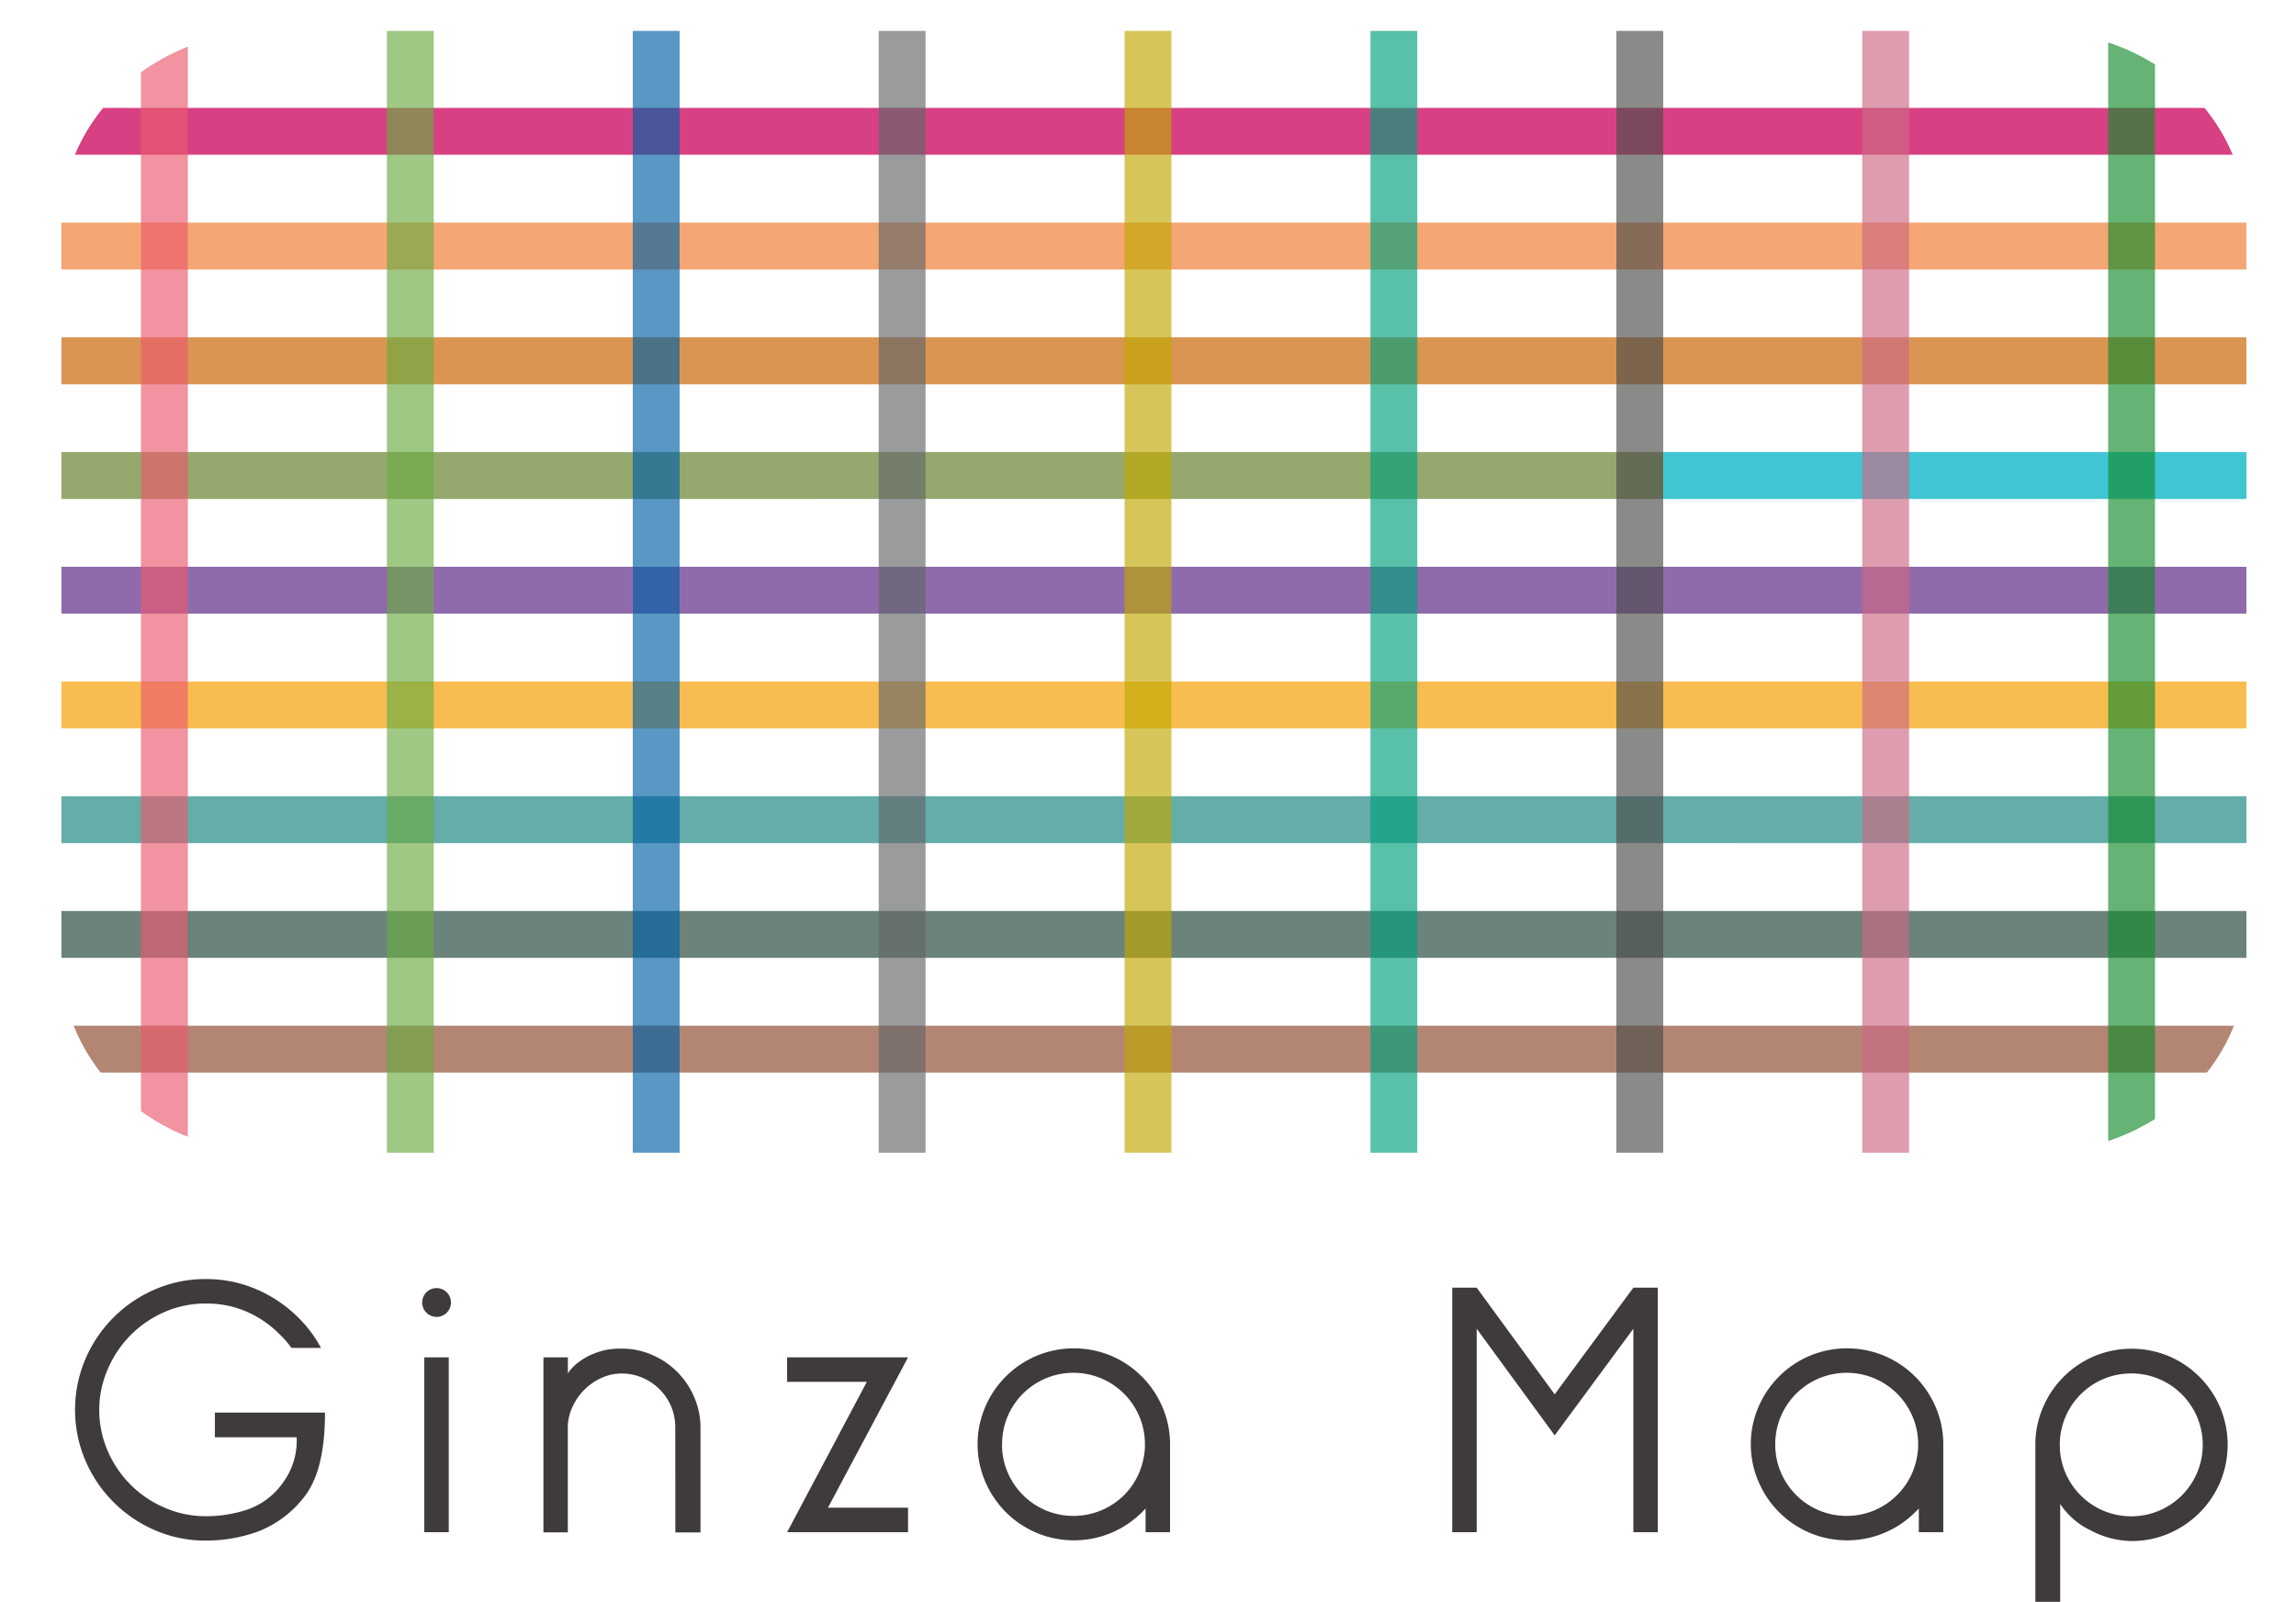 <svg xmlns="http://www.w3.org/2000/svg" xmlns:xlink="http://www.w3.org/1999/xlink" viewBox="0 0 301.45 210.26"><defs><style>.cls-1{fill:none;}.cls-2{isolation:isolate;}.cls-3{fill:#3f3b3a;}.cls-4{clip-path:url(#clip-path);}.cls-5{opacity:0.75;}.cls-6{fill:#995e45;}.cls-7{fill:#3a594e;}.cls-8{fill:#32928c;}.cls-9{fill:#f5a717;}.cls-10{fill:#6b3a8f;}.cls-11{fill:#728b3d;}.cls-12{fill:#00b2c4;}.cls-13{fill:#f08846;}.cls-14{fill:#cf7118;}.cls-15{fill:#c90259;}.cls-16{opacity:0.65;mix-blend-mode:darken;}.cls-17{fill:#ea596d;}.cls-18{fill:#6aaa40;}.cls-19{fill:#0060a5;}.cls-20{fill:#626669;}.cls-21{fill:#c0a700;}.cls-22{fill:#00a07b;}.cls-23{fill:#4c4c49;}.cls-24{fill:#cc6882;}.cls-25{fill:#138b2b;}</style><clipPath id="clip-path" transform="translate(8.03 4.03)"><path class="cls-1" d="M286.92,122.07c0,13.92-12.35,25.22-27.6,25.22H27.59C12.35,147.29,0,136,0,122.07V25.22C0,11.29,12.35,0,27.59,0H259.32c15.24,0,27.6,11.29,27.6,25.22Z"/></clipPath></defs><title>2</title><g class="cls-2"><g id="編集モード"><path class="cls-3" d="M34.64,181.4q0,7.57-2.68,11A14,14,0,0,1,25.87,197,20,20,0,0,1,19,198.2a16.58,16.58,0,0,1-6.66-1.35,17.39,17.39,0,0,1-9.16-9.16,17,17,0,0,1,0-13.31,17.35,17.35,0,0,1,9.16-9.16A16.55,16.55,0,0,1,19,163.87a16.54,16.54,0,0,1,6.65,1.35,17.5,17.5,0,0,1,5.47,3.69,16.9,16.9,0,0,1,3,4H30.23a11.11,11.11,0,0,0-1.47-1.71,13.77,13.77,0,0,0-4.41-3.05A13.18,13.18,0,0,0,19,167.08a13.41,13.41,0,0,0-5.39,1.1,14.22,14.22,0,0,0-7.46,7.45A13.33,13.33,0,0,0,5,181a13.51,13.51,0,0,0,1.1,5.4,14.16,14.16,0,0,0,7.46,7.47A13.44,13.44,0,0,0,19,195a17.14,17.14,0,0,0,5.5-.89,9.49,9.49,0,0,0,4.59-3.47,9.31,9.31,0,0,0,1.83-6H20.18V181.4Z" transform="translate(8.03 4.03)"/><path class="cls-3" d="M47.4,166.9a1.89,1.89,0,1,1,.55,1.38A1.87,1.87,0,0,1,47.4,166.9Zm.27,7.25h3.22V197.1H47.67Z" transform="translate(8.03 4.03)"/><path class="cls-3" d="M80.63,183.33a6.94,6.94,0,0,0-.55-2.75,7.09,7.09,0,0,0-3.77-3.76,6.82,6.82,0,0,0-2.71-.55,6.38,6.38,0,0,0-2.71.6,7.61,7.61,0,0,0-3.79,3.86,6.34,6.34,0,0,0-.58,2.62l0,13.77H63.32V174.15h3.21v2.11a5.36,5.36,0,0,1,1.24-1.35,8.38,8.38,0,0,1,1.72-1.06,9.66,9.66,0,0,1,2-.67A10,10,0,0,1,73.6,173a9.81,9.81,0,0,1,4,.83,10.47,10.47,0,0,1,5.51,5.53,10,10,0,0,1,.83,4l0,13.77h-3.3Z" transform="translate(8.03 4.03)"/><path class="cls-3" d="M95.31,197.1l10.47-19.74H95.31v-3.21h15.88l-10.51,19.73h10.51v3.22Z" transform="translate(8.03 4.03)"/><path class="cls-3" d="M120.32,185.58a12.33,12.33,0,0,1,1-4.91,12.69,12.69,0,0,1,6.73-6.72,12.71,12.71,0,0,1,9.82,0,12.72,12.72,0,0,1,6.72,6.72,12.29,12.29,0,0,1,1,4.91V197.1h-3.21V194l-.5.5a12.67,12.67,0,0,1-4,2.68,12.69,12.69,0,0,1-9.82,0,12.67,12.67,0,0,1-6.73-6.72A12.32,12.32,0,0,1,120.32,185.58Zm3.21,0a9.23,9.23,0,0,0,.73,3.65,9.42,9.42,0,0,0,5,5,9.47,9.47,0,0,0,7.3,0,9.45,9.45,0,0,0,3-2,9.56,9.56,0,0,0,2-3,9.91,9.91,0,0,0,.73-3.26v-.41a9.22,9.22,0,0,0-.73-3.65,9.38,9.38,0,0,0-5-5,9.42,9.42,0,0,0-7.3,0,9.4,9.4,0,0,0-5,5A9.22,9.22,0,0,0,123.54,185.58Z" transform="translate(8.03 4.03)"/><path class="cls-3" d="M206.42,165h3.21V197.1h-3.21V170.39l-10.33,14-10.24-14V197.1h-3.21V165h3.21l10.24,14Z" transform="translate(8.03 4.03)"/><path class="cls-3" d="M221.84,185.58a12.26,12.26,0,0,1,1-4.91,12.7,12.7,0,0,1,6.72-6.72,12.72,12.72,0,0,1,9.82,0,12.69,12.69,0,0,1,6.73,6.72,12.29,12.29,0,0,1,1,4.91V197.1h-3.21V194l-.51.5a12.65,12.65,0,0,1-4,2.68,12.7,12.7,0,0,1-9.82,0,12.68,12.68,0,0,1-6.72-6.72A12.25,12.25,0,0,1,221.84,185.58Zm3.21,0a9.23,9.23,0,0,0,.73,3.65,9.41,9.41,0,0,0,5,5,9.46,9.46,0,0,0,7.29,0,9.47,9.47,0,0,0,5-5,9.92,9.92,0,0,0,.74-3.26v-.41a9.15,9.15,0,0,0-.74-3.65,9.39,9.39,0,0,0-5-5,9.41,9.41,0,0,0-7.29,0,9.39,9.39,0,0,0-5,5A9.22,9.22,0,0,0,225.05,185.58Z" transform="translate(8.03 4.03)"/><path class="cls-3" d="M259.2,185.63a12.28,12.28,0,0,1,1-4.91,12.66,12.66,0,0,1,6.72-6.72,12.72,12.72,0,0,1,9.82,0,12.72,12.72,0,0,1,6.72,6.72,12.72,12.72,0,0,1,0,9.82,12.73,12.73,0,0,1-6.72,6.72,12.35,12.35,0,0,1-4.91,1,11.81,11.81,0,0,1-5.37-1.4,9.87,9.87,0,0,1-4-3.47v12.85H259.2Zm3.21,0a9.21,9.21,0,0,0,.73,3.65,9.38,9.38,0,0,0,5,5,9.45,9.45,0,0,0,7.3,0,9.39,9.39,0,0,0,5-5,9.41,9.41,0,0,0,0-7.29,9.39,9.39,0,0,0-5-5,9.45,9.45,0,0,0-7.3,0,9.38,9.38,0,0,0-5,5A9.21,9.21,0,0,0,262.41,185.63Z" transform="translate(8.03 4.03)"/><g class="cls-4"><g class="cls-5"><rect class="cls-6" y="134.64" width="301.45" height="6.16"/><rect class="cls-7" y="119.58" width="301.45" height="6.15"/><polygon class="cls-8" points="0 104.52 0.01 110.68 301.45 110.67 301.45 104.52 0 104.52"/><rect class="cls-9" y="89.46" width="301.45" height="6.15"/><rect class="cls-10" y="74.4" width="301.45" height="6.15"/><polygon class="cls-11" points="0 59.34 0.01 65.5 218.38 65.49 218.38 59.34 0 59.34"/><rect class="cls-12" x="218.38" y="59.34" width="83.07" height="6.16"/><rect class="cls-13" y="29.22" width="301.45" height="6.16"/><rect class="cls-14" y="44.28" width="301.45" height="6.16"/><rect class="cls-15" y="14.16" width="301.45" height="6.15"/></g><g class="cls-16"><rect class="cls-17" x="18.51" width="6.15" height="155.01"/><rect class="cls-18" x="50.8" width="6.15" height="155.01"/><rect class="cls-19" x="83.08" width="6.15" height="155.01"/><rect class="cls-20" x="115.37" width="6.15" height="155.01"/><rect class="cls-21" x="147.65" width="6.15" height="155.01"/><rect class="cls-22" x="179.93" width="6.15" height="155.01"/><rect class="cls-23" x="212.22" width="6.15" height="155.01"/><rect class="cls-24" x="244.5" width="6.15" height="155.01"/><rect class="cls-25" x="276.79" width="6.15" height="155.01"/></g></g></g></g></svg>